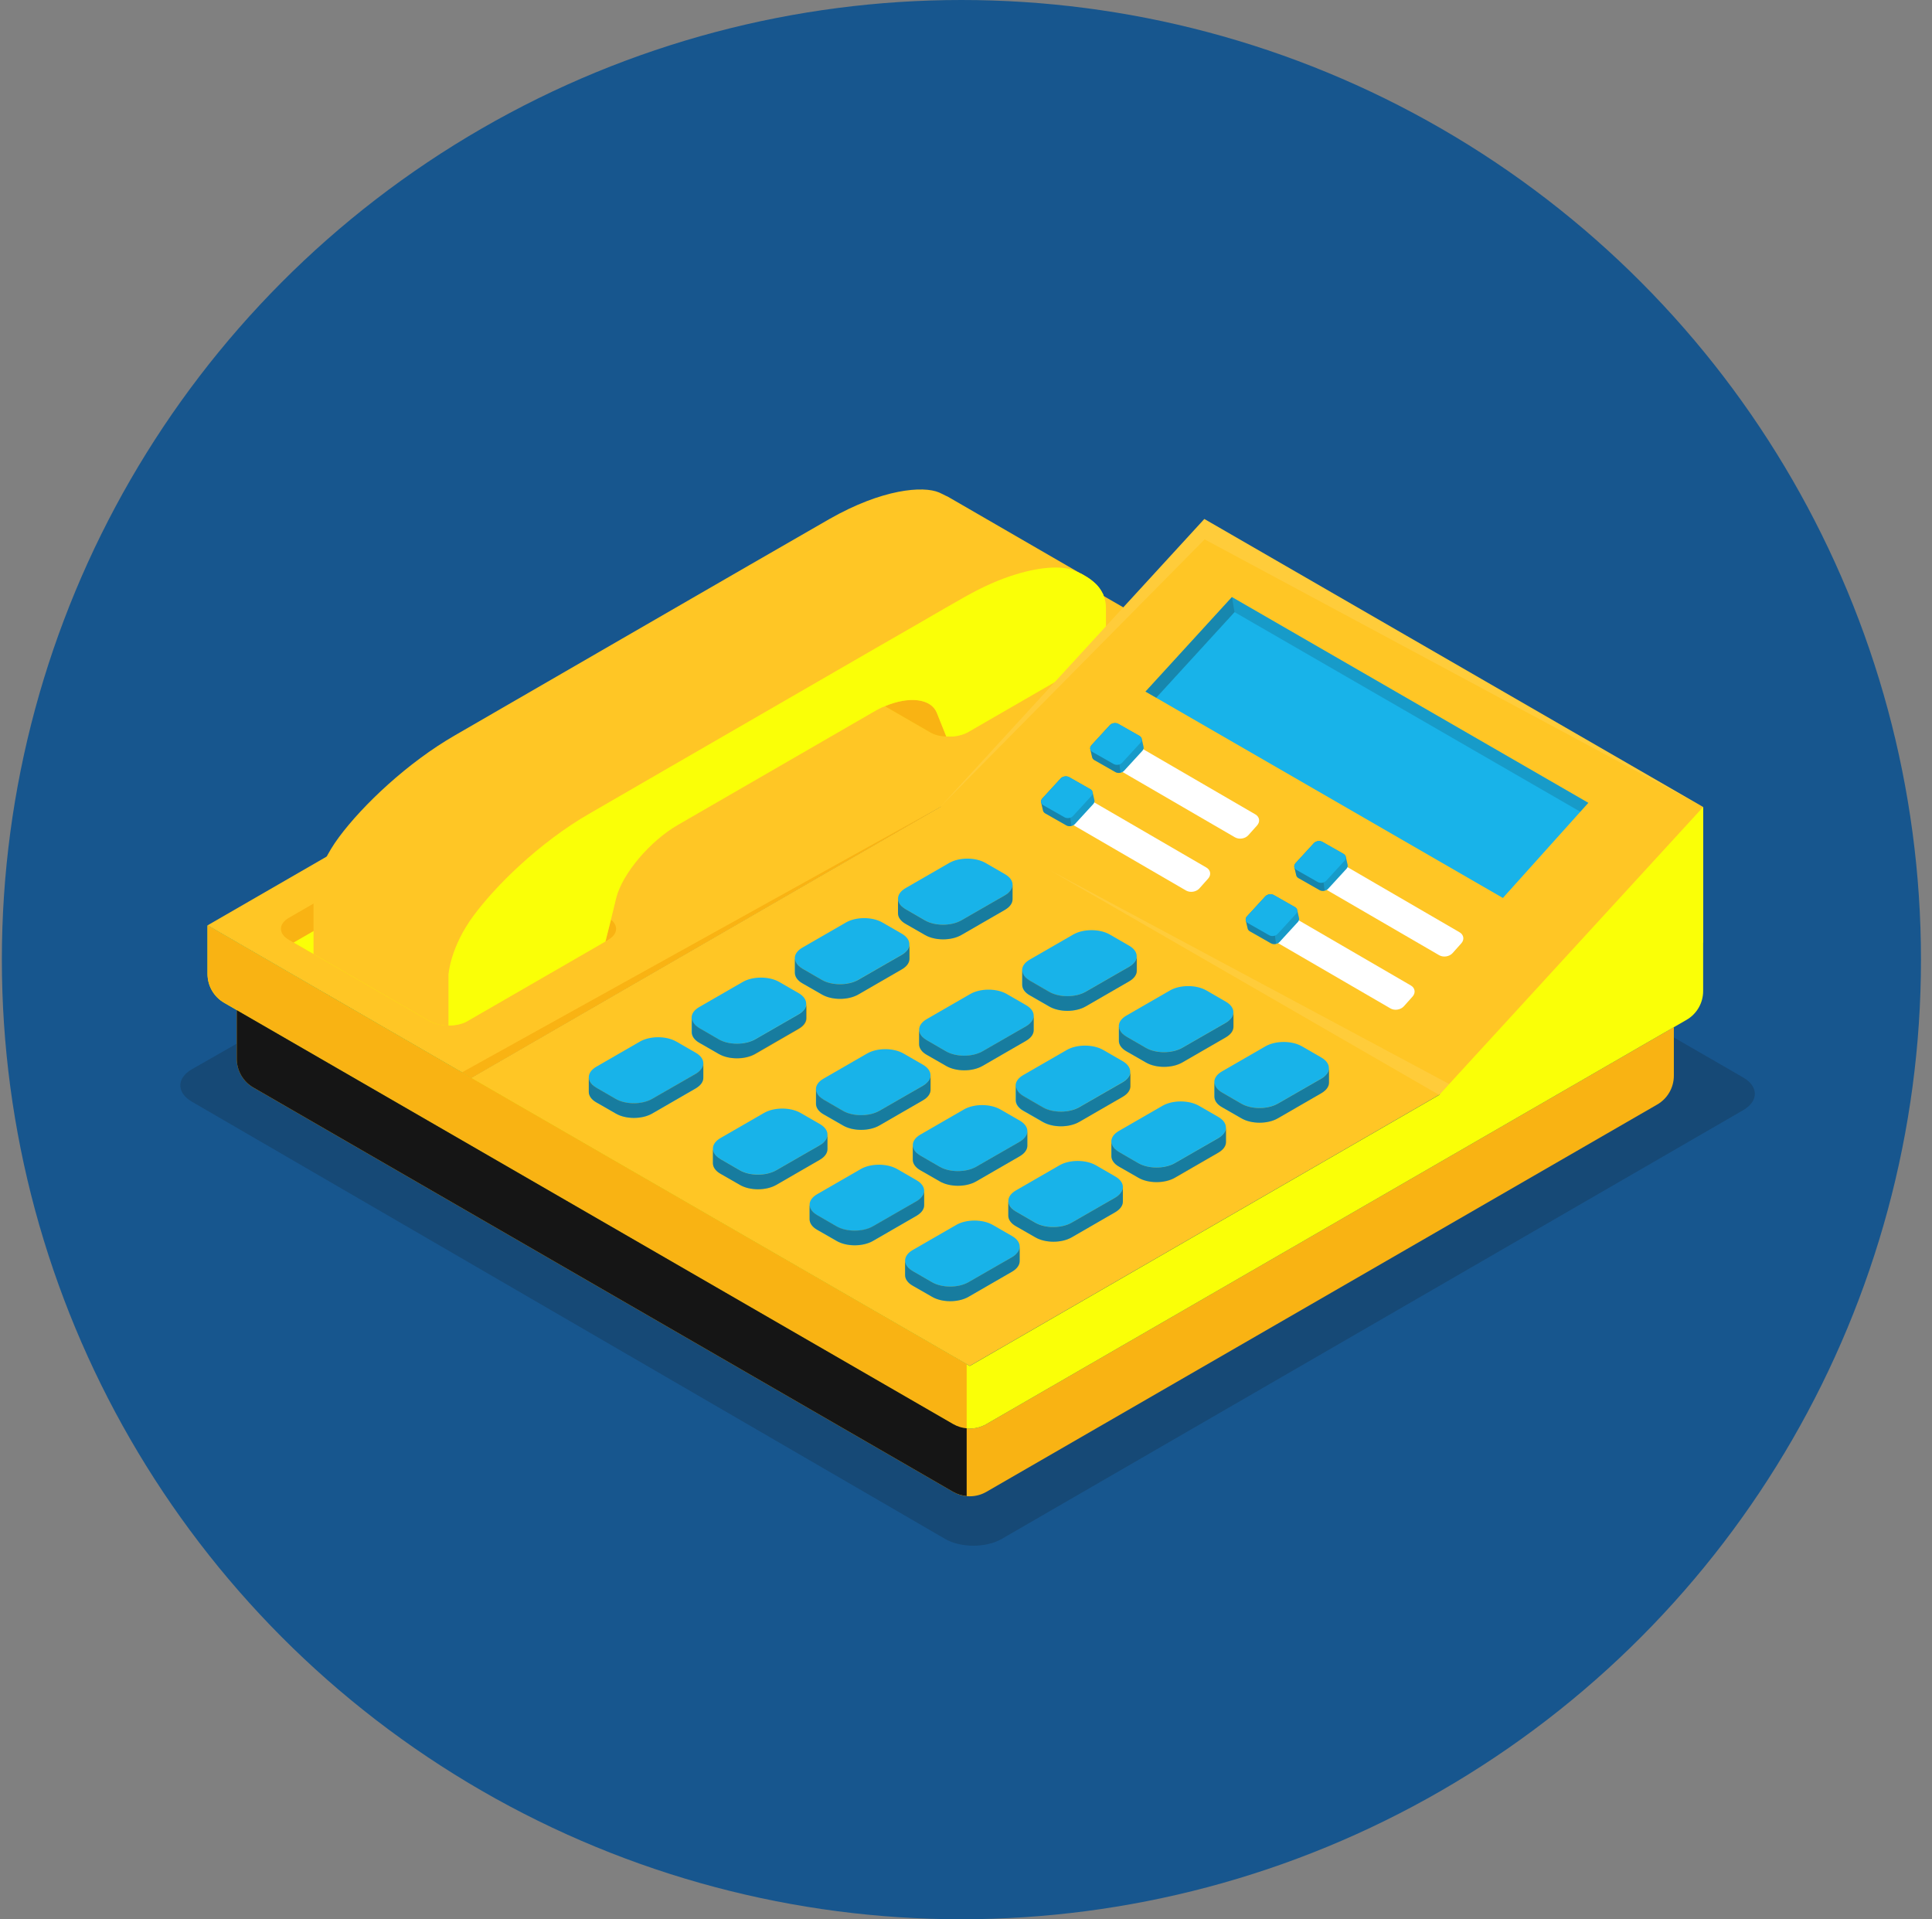 <?xml version="1.0" encoding="UTF-8"?> <svg xmlns="http://www.w3.org/2000/svg" width="150" height="149" viewBox="0 0 150 149" fill="none"><rect x="0" y="0" width="150" height="149" fill="#808080" stroke="none"/><circle cx="74.644" cy="74.5" r="74.5" fill="#17568E"></circle><path opacity="0.2" d="M14.918 82.999L72.718 50.03C73.939 49.334 75.913 49.339 77.13 50.043L135.334 83.646C136.55 84.348 136.55 85.487 135.335 86.19L77.774 119.473C76.558 120.177 74.587 120.175 73.373 119.47L14.911 85.536C13.693 84.831 13.697 83.695 14.918 82.999Z" fill="#151515"></path><path d="M16.113 71.839L73.044 38.971L93.54 50.804L36.6 83.681L16.113 71.839Z" fill="#FFC625"></path><path d="M33.343 79.265L22.426 72.962C21.608 72.491 21.608 71.726 22.426 71.255L33.419 64.908C34.236 64.437 35.559 64.44 36.373 64.915L47.223 71.249C48.037 71.725 48.036 72.493 47.218 72.964L36.301 79.266C35.485 79.736 34.161 79.736 33.343 79.265Z" fill="#F9B313"></path><path d="M33.41 67.046L22.793 73.176L33.335 79.263C34.153 79.734 35.477 79.734 36.294 79.263L46.847 73.171L36.366 67.053C35.55 66.576 34.228 66.573 33.41 67.046Z" fill="#FAFF07"></path><path d="M72.197 56.827L61.279 50.525C60.462 50.054 60.462 49.288 61.279 48.818L72.272 42.47C73.09 41.999 74.412 42.002 75.227 42.478L86.076 48.811C86.891 49.287 86.889 50.055 86.072 50.526L75.154 56.829C74.338 57.298 73.014 57.298 72.197 56.827Z" fill="#F9B313"></path><path d="M75.146 56.826L85.699 50.733L75.218 44.615C74.404 44.139 73.082 44.136 72.264 44.607L61.647 50.737L72.189 56.824C73.005 57.297 74.329 57.297 75.146 56.826Z" fill="#FAFF07"></path><path d="M77.488 52.13L74.025 57.184C73.848 57.2 73.657 57.2 73.465 57.184C73.008 57.169 72.537 57.052 72.198 56.846L68.705 54.827L64.447 52.367L63.195 51.645L66.2 45.986L66.348 45.706L66.51 45.809L71.167 48.491L77.488 52.13Z" fill="#F9B313"></path><path d="M85.801 46.648C85.786 46.53 85.757 46.413 85.698 46.309C85.683 46.206 85.639 46.119 85.595 46.045C85.476 45.809 85.33 45.603 85.153 45.41C85.079 45.337 85.005 45.263 84.918 45.189C84.711 45.012 84.491 44.85 84.254 44.718C84.122 44.63 83.974 44.556 83.828 44.482L73.895 38.735C73.792 38.677 73.689 38.617 73.586 38.558L73.498 38.514H73.484C73.292 38.41 73.101 38.323 72.91 38.233C71.672 37.702 68.504 37.953 64.392 40.296C60.296 42.639 35.335 57.079 35.335 57.079C31.666 59.187 28.174 62.487 26.317 64.992C24.46 67.497 24.342 69.634 24.342 69.634V74.069L33.344 79.27C33.757 79.506 34.273 79.625 34.818 79.625C35.333 79.625 35.865 79.522 36.262 79.3C36.277 79.284 36.291 79.284 36.306 79.27L47.004 73.096L47.432 71.401L47.844 69.706C48.316 67.834 50.468 65.286 52.648 64.033L67.825 55.266C68.119 55.089 68.415 54.941 68.709 54.824C70.565 54.044 72.274 54.219 72.731 55.34C73.027 56.091 73.292 56.755 73.469 57.181C73.661 57.196 73.852 57.196 74.029 57.181C74.426 57.136 74.809 57.033 75.119 56.872C75.134 56.858 75.148 56.858 75.164 56.842L85.861 50.669V47.178C85.86 46.987 85.844 46.81 85.801 46.648Z" fill="#FFC625"></path><path d="M85.864 47.175V50.667L75.166 56.84C75.151 56.855 75.137 56.855 75.121 56.869C74.812 57.031 74.429 57.134 74.031 57.179C73.855 57.194 73.664 57.194 73.471 57.179C73.294 56.751 73.029 56.089 72.734 55.337C72.277 54.217 70.568 54.041 68.711 54.822C68.417 54.94 68.122 55.087 67.828 55.264L52.65 64.031C50.469 65.284 48.318 67.832 47.847 69.704L47.434 71.399L47.007 73.094L36.309 79.268C36.294 79.282 36.28 79.282 36.264 79.297C35.867 79.519 35.336 79.622 34.82 79.622V75.674C34.82 75.674 34.939 73.537 36.795 71.048C37.665 69.884 38.888 68.528 40.318 67.216C41.954 65.713 43.854 64.254 45.813 63.135C45.813 63.135 56.025 57.226 64.453 52.363C66.958 50.919 69.287 49.563 71.173 48.489C72.868 47.502 74.179 46.749 74.886 46.352C76.345 45.527 77.671 44.952 78.85 44.598C80.987 43.935 82.592 43.95 83.388 44.289C83.536 44.347 83.682 44.421 83.83 44.48C83.978 44.554 84.124 44.628 84.257 44.715C84.492 44.848 84.714 45.009 84.92 45.186C85.008 45.26 85.082 45.334 85.156 45.408C85.333 45.599 85.48 45.805 85.597 46.042C85.642 46.116 85.685 46.204 85.701 46.307C85.759 46.41 85.788 46.529 85.804 46.646C85.848 46.807 85.864 46.984 85.864 47.175Z" fill="#FAFF07"></path><path d="M18.381 78.424V82.194C18.381 83.118 18.873 83.971 19.672 84.431L74.001 115.817C74.8 116.279 75.785 116.279 76.584 115.817L128.667 85.749C129.466 85.287 129.958 84.434 129.958 83.512V79.743L76.586 110.557C75.787 111.017 74.802 111.017 74.003 110.557L18.381 78.424Z" fill="#F9B313"></path><path d="M132.227 62.647L132.226 73.166L75.288 106.042L36.565 83.686H36.566L73.005 62.645L93.505 40.291L132.227 62.647Z" fill="#FFC625"></path><path d="M111.738 85.005L75.293 106.048L16.113 71.846V75.613C16.113 76.537 16.606 77.389 17.405 77.85L74.001 110.56C74.8 111.02 75.785 111.02 76.584 110.56L130.941 79.177C131.74 78.715 132.232 77.862 132.232 76.94V73.171V62.652L111.738 85.005Z" fill="#FAFF07"></path><path d="M75.051 105.906L16.113 71.844V75.611C16.113 76.534 16.606 77.387 17.405 77.848L74.001 110.558C74.328 110.747 74.686 110.853 75.051 110.889V105.906Z" fill="#F9B313"></path><path d="M74.004 110.557L18.381 78.424V82.194C18.381 83.118 18.873 83.971 19.672 84.431L74.001 115.817C74.329 116.006 74.688 116.114 75.052 116.148V110.886C74.689 110.854 74.331 110.746 74.004 110.557Z" fill="#151515"></path><path opacity="0.1" d="M132.223 62.647L93.528 41.874L73 62.647L93.501 40.291L132.223 62.647Z" fill="white"></path><path opacity="0.1" d="M111.727 84.998L81.519 67.562L112.502 84.152L111.727 84.998Z" fill="white"></path><path d="M73.002 62.644L36.591 83.679L35.863 83.255L73.002 62.644Z" fill="#F9B313"></path><path d="M116.684 69.713L88.934 53.691L95.646 46.351L123.319 62.327L116.684 69.713Z" fill="#18B3E9"></path><path opacity="0.15" d="M122.695 63.02L123.319 62.327L95.646 46.351L88.934 53.691L89.766 54.171L95.85 47.521L122.695 63.02Z" fill="#151515"></path><path opacity="0.15" d="M95.85 47.521L95.646 46.351L88.934 53.691L89.766 54.171L95.85 47.521Z" fill="#151515"></path><path d="M92.078 69.132L82.543 63.593L84.165 61.833L93.667 67.353C93.993 67.543 94.053 67.925 93.802 68.206L93.124 68.967C92.874 69.247 92.405 69.322 92.078 69.132Z" fill="white"></path><path d="M84.825 61.491C84.805 61.402 84.746 61.32 84.649 61.267L83.011 60.335C82.805 60.218 82.506 60.264 82.346 60.44L80.925 61.989C80.841 62.081 80.811 62.192 80.833 62.292C80.852 62.381 80.955 62.823 80.978 62.924C80.998 63.012 81.058 63.092 81.153 63.148L82.791 64.079C82.998 64.196 83.296 64.15 83.456 63.974L84.877 62.426C84.963 62.332 84.993 62.219 84.969 62.118C84.948 62.03 84.846 61.593 84.825 61.491Z" fill="#18B3E9"></path><path opacity="0.15" d="M83.193 64.117C83.293 64.093 83.389 64.046 83.457 63.973L84.878 62.424C84.964 62.33 84.993 62.218 84.97 62.116C84.95 62.028 84.85 61.591 84.827 61.489C84.807 61.4 84.748 61.319 84.651 61.265L83.013 60.333C82.906 60.272 82.773 60.258 82.648 60.281L83.193 64.117Z" fill="#151515"></path><path opacity="0.3" d="M82.647 60.285C82.533 60.307 82.423 60.359 82.346 60.442L80.925 61.991C80.841 62.083 80.811 62.194 80.833 62.294C80.852 62.383 80.955 62.825 80.978 62.927C80.998 63.015 81.058 63.095 81.153 63.15L82.791 64.081C82.91 64.149 83.058 64.157 83.193 64.123L82.647 60.285Z" fill="#151515"></path><path d="M83.312 63.345L84.733 61.796C84.893 61.62 84.856 61.383 84.65 61.266L83.012 60.335C82.805 60.218 82.507 60.264 82.347 60.44L80.926 61.989C80.766 62.164 80.802 62.401 81.009 62.518L82.647 63.449C82.853 63.566 83.15 63.519 83.312 63.345Z" fill="#18B3E9"></path><path d="M95.879 65.003L86.344 59.464L87.966 57.704L97.468 63.225C97.794 63.414 97.854 63.796 97.603 64.077L96.924 64.838C96.675 65.118 96.205 65.192 95.879 65.003Z" fill="white"></path><path d="M88.642 57.355C88.622 57.266 88.564 57.186 88.466 57.131L86.829 56.199C86.622 56.082 86.324 56.129 86.163 56.304L84.743 57.853C84.658 57.945 84.629 58.056 84.649 58.156C84.669 58.245 84.77 58.687 84.793 58.789C84.813 58.876 84.873 58.956 84.969 59.012L86.605 59.943C86.812 60.06 87.11 60.014 87.27 59.839L88.691 58.29C88.777 58.196 88.807 58.084 88.784 57.982C88.765 57.894 88.663 57.457 88.642 57.355Z" fill="#18B3E9"></path><path opacity="0.15" d="M87.01 59.983C87.11 59.957 87.205 59.912 87.275 59.837L88.695 58.288C88.782 58.194 88.811 58.082 88.788 57.98C88.768 57.893 88.668 57.455 88.645 57.354C88.625 57.264 88.566 57.184 88.469 57.129L86.831 56.198C86.724 56.136 86.591 56.122 86.465 56.145L87.01 59.983Z" fill="#151515"></path><path opacity="0.3" d="M86.464 56.149C86.35 56.171 86.24 56.223 86.163 56.306L84.743 57.855C84.658 57.947 84.629 58.058 84.649 58.158C84.669 58.248 84.77 58.69 84.793 58.791C84.813 58.879 84.873 58.959 84.969 59.014L86.605 59.946C86.724 60.013 86.872 60.021 87.007 59.987L86.464 56.149Z" fill="#151515"></path><path d="M87.129 59.209L88.55 57.66C88.71 57.485 88.673 57.248 88.467 57.131L86.829 56.199C86.622 56.082 86.324 56.129 86.164 56.304L84.743 57.853C84.581 58.028 84.62 58.265 84.826 58.382L86.464 59.314C86.67 59.431 86.967 59.384 87.129 59.209Z" fill="#18B3E9"></path><path d="M107.951 78.286L98.416 72.747L100.039 70.987L109.54 76.508C109.866 76.697 109.926 77.079 109.676 77.361L108.997 78.121C108.746 78.401 108.276 78.475 107.951 78.286Z" fill="white"></path><path d="M100.714 70.645C100.694 70.556 100.636 70.475 100.539 70.421L98.901 69.489C98.694 69.372 98.396 69.419 98.236 69.594L96.815 71.143C96.73 71.235 96.701 71.346 96.721 71.446C96.741 71.535 96.843 71.977 96.866 72.079C96.886 72.166 96.946 72.246 97.041 72.302L98.677 73.233C98.884 73.35 99.183 73.304 99.343 73.129L100.763 71.58C100.85 71.486 100.879 71.374 100.856 71.272C100.837 71.184 100.736 70.747 100.714 70.645Z" fill="#18B3E9"></path><path opacity="0.15" d="M99.081 73.272C99.181 73.247 99.276 73.201 99.345 73.127L100.766 71.578C100.852 71.484 100.882 71.372 100.859 71.27C100.839 71.183 100.739 70.745 100.715 70.644C100.695 70.555 100.637 70.473 100.54 70.419L98.902 69.488C98.794 69.426 98.662 69.412 98.537 69.435L99.081 73.272Z" fill="#151515"></path><path opacity="0.3" d="M98.536 69.439C98.422 69.461 98.313 69.513 98.236 69.597L96.815 71.145C96.73 71.237 96.701 71.348 96.721 71.448C96.741 71.538 96.843 71.98 96.866 72.081C96.886 72.169 96.946 72.249 97.041 72.304L98.677 73.236C98.796 73.303 98.944 73.311 99.079 73.277L98.536 69.439Z" fill="#151515"></path><path d="M99.199 72.499L100.62 70.95C100.78 70.775 100.743 70.538 100.537 70.421L98.9 69.489C98.694 69.372 98.395 69.419 98.235 69.594L96.814 71.143C96.654 71.318 96.691 71.555 96.897 71.672L98.535 72.604C98.74 72.722 99.037 72.674 99.199 72.499Z" fill="#18B3E9"></path><path d="M111.735 74.156L102.199 68.617L103.822 66.857L113.323 72.378C113.65 72.567 113.71 72.949 113.459 73.231L112.78 73.991C112.53 74.27 112.061 74.345 111.735 74.156Z" fill="white"></path><path d="M104.485 66.516C104.465 66.426 104.406 66.346 104.309 66.291L102.671 65.359C102.465 65.243 102.167 65.289 102.006 65.464L100.586 67.013C100.501 67.105 100.472 67.216 100.493 67.316C100.512 67.405 100.615 67.847 100.638 67.949C100.658 68.037 100.718 68.117 100.813 68.172L102.451 69.103C102.658 69.22 102.956 69.174 103.116 68.999L104.537 67.45C104.624 67.356 104.653 67.244 104.63 67.142C104.608 67.054 104.507 66.617 104.485 66.516Z" fill="#18B3E9"></path><path opacity="0.15" d="M102.854 69.143C102.954 69.117 103.049 69.073 103.118 68.997L104.539 67.448C104.625 67.355 104.655 67.242 104.632 67.141C104.612 67.053 104.512 66.615 104.488 66.514C104.468 66.425 104.41 66.345 104.313 66.289L102.675 65.358C102.567 65.296 102.435 65.282 102.309 65.305L102.854 69.143Z" fill="#151515"></path><path opacity="0.3" d="M102.307 65.31C102.193 65.331 102.083 65.383 102.006 65.467L100.586 67.015C100.501 67.108 100.472 67.219 100.493 67.319C100.512 67.408 100.615 67.85 100.638 67.951C100.658 68.039 100.718 68.119 100.813 68.174L102.451 69.106C102.57 69.174 102.718 69.181 102.853 69.147L102.307 65.31Z" fill="#151515"></path><path d="M102.972 68.369L104.393 66.82C104.553 66.645 104.516 66.408 104.31 66.291L102.672 65.359C102.466 65.243 102.167 65.289 102.007 65.464L100.586 67.013C100.426 67.188 100.463 67.425 100.669 67.542L102.307 68.474C102.513 68.591 102.81 68.545 102.972 68.369Z" fill="#18B3E9"></path><path d="M73.691 66.998L70.307 68.95C69.525 69.402 69.525 70.133 70.307 70.586L71.804 71.45C72.586 71.901 73.856 71.902 74.639 71.451L78.029 69.502C78.813 69.051 78.813 68.32 78.031 67.869L76.525 66.999C75.742 66.545 74.473 66.545 73.691 66.998Z" fill="#18B3E9"></path><path d="M78.352 69.249C78.271 69.34 78.157 69.43 78.025 69.503L74.638 71.451C73.853 71.9 72.584 71.9 71.807 71.451L70.31 70.584C70.18 70.51 70.073 70.421 69.982 70.339C69.819 70.176 69.738 69.988 69.721 69.808V70.904C69.721 71.198 69.916 71.502 70.31 71.722L71.807 72.581C72.584 73.038 73.853 73.038 74.638 72.588L78.025 70.633C78.417 70.404 78.614 70.11 78.614 69.816V68.688C78.614 68.88 78.525 69.077 78.352 69.249Z" fill="#18B3E9"></path><path d="M83.327 72.55L79.943 74.502C79.16 74.954 79.16 75.686 79.943 76.137L81.439 77.001C82.222 77.452 83.492 77.454 84.275 77.002L87.665 75.052C88.449 74.603 88.449 73.87 87.667 73.419L86.161 72.549C85.379 72.099 84.111 72.099 83.327 72.55Z" fill="#18B3E9"></path><path d="M87.987 74.803C87.906 74.894 87.792 74.983 87.661 75.057L84.274 77.004C83.489 77.454 82.22 77.454 81.443 77.004L79.945 76.138C79.814 76.064 79.708 75.975 79.617 75.893C79.454 75.73 79.372 75.54 79.356 75.362V76.458C79.356 76.752 79.551 77.055 79.945 77.275L81.443 78.135C82.22 78.592 83.489 78.592 84.274 78.142L87.661 76.187C88.053 75.958 88.25 75.664 88.25 75.37V74.241C88.249 74.435 88.158 74.631 87.987 74.803Z" fill="#18B3E9"></path><path d="M90.834 76.894L87.45 78.846C86.668 79.297 86.668 80.03 87.45 80.481L88.946 81.344C89.728 81.796 90.998 81.797 91.782 81.346L95.172 79.397C95.955 78.946 95.955 78.215 95.173 77.764L93.668 76.895C92.886 76.441 91.617 76.441 90.834 76.894Z" fill="#18B3E9"></path><path d="M95.493 79.146C95.412 79.235 95.296 79.326 95.167 79.4L91.78 81.347C90.995 81.797 89.727 81.797 88.949 81.347L87.453 80.481C87.322 80.407 87.216 80.317 87.125 80.236C86.962 80.073 86.88 79.883 86.863 79.705V80.801C86.863 81.095 87.059 81.398 87.453 81.618L88.949 82.477C89.727 82.936 90.995 82.936 91.78 82.485L95.167 80.53C95.56 80.3 95.757 80.006 95.757 79.712V78.584C95.755 78.776 95.664 78.974 95.493 79.146Z" fill="#18B3E9"></path><path d="M98.249 81.23L94.866 83.182C94.084 83.633 94.084 84.366 94.866 84.817L96.362 85.68C97.144 86.131 98.414 86.133 99.198 85.682L102.588 83.733C103.371 83.282 103.371 82.55 102.589 82.1L101.084 81.231C100.302 80.779 99.032 80.779 98.249 81.23Z" fill="#18B3E9"></path><path d="M102.911 83.483C102.829 83.574 102.714 83.663 102.583 83.737L99.196 85.684C98.411 86.134 97.143 86.134 96.365 85.684L94.867 84.817C94.737 84.744 94.63 84.654 94.541 84.573C94.378 84.409 94.296 84.22 94.279 84.042V85.138C94.279 85.432 94.476 85.735 94.869 85.955L96.367 86.814C97.144 87.273 98.413 87.273 99.198 86.822L102.585 84.867C102.977 84.637 103.174 84.343 103.174 84.049V82.921C103.173 83.115 103.082 83.312 102.911 83.483Z" fill="#18B3E9"></path><path d="M65.678 71.617L62.295 73.569C61.511 74.02 61.511 74.753 62.295 75.204L63.789 76.067C64.573 76.52 65.842 76.52 66.625 76.069L70.015 74.12C70.799 73.669 70.799 72.938 70.017 72.487L68.511 71.618C67.731 71.166 66.46 71.164 65.678 71.617Z" fill="#18B3E9"></path><path d="M70.34 73.871C70.259 73.962 70.143 74.051 70.012 74.125L66.626 76.073C65.841 76.522 64.572 76.522 63.794 76.073L62.297 75.206C62.166 75.132 62.06 75.043 61.969 74.959C61.806 74.796 61.724 74.607 61.707 74.428V75.524C61.707 75.819 61.904 76.122 62.297 76.342L63.794 77.201C64.572 77.66 65.839 77.66 66.626 77.209L70.012 75.254C70.405 75.024 70.602 74.73 70.602 74.436V73.308C70.602 73.503 70.511 73.699 70.34 73.871Z" fill="#18B3E9"></path><path d="M75.332 77.168L71.948 79.12C71.166 79.571 71.166 80.304 71.948 80.757L73.444 81.62C74.226 82.071 75.496 82.073 76.28 81.622L79.67 79.671C80.453 79.22 80.453 78.489 79.671 78.038L78.166 77.17C77.384 76.717 76.115 76.717 75.332 77.168Z" fill="#18B3E9"></path><path d="M79.995 79.416C79.913 79.507 79.797 79.596 79.667 79.67L76.28 81.617C75.495 82.067 74.226 82.067 73.449 81.617L71.951 80.751C71.82 80.677 71.714 80.588 71.623 80.504C71.46 80.341 71.377 80.153 71.361 79.973V81.069C71.361 81.363 71.558 81.667 71.951 81.887L73.449 82.746C74.226 83.204 75.493 83.205 76.28 82.754L79.667 80.798C80.059 80.569 80.256 80.275 80.256 79.981V78.853C80.256 79.048 80.167 79.245 79.995 79.416Z" fill="#18B3E9"></path><path d="M82.822 81.514L79.438 83.466C78.656 83.918 78.656 84.65 79.438 85.101L80.934 85.963C81.718 86.415 82.987 86.416 83.77 85.965L87.16 84.014C87.944 83.563 87.944 82.832 87.162 82.381L85.656 81.513C84.874 81.062 83.605 81.062 82.822 81.514Z" fill="#18B3E9"></path><path d="M87.482 83.767C87.4 83.858 87.286 83.948 87.155 84.022L83.769 85.969C82.983 86.418 81.715 86.418 80.938 85.969L79.44 85.102C79.309 85.028 79.203 84.939 79.113 84.858C78.95 84.694 78.868 84.505 78.852 84.325V85.421C78.852 85.715 79.049 86.018 79.441 86.238L80.939 87.097C81.716 87.556 82.984 87.556 83.77 87.105L87.157 85.15C87.549 84.921 87.746 84.627 87.746 84.332V83.204C87.743 83.4 87.654 83.595 87.482 83.767Z" fill="#18B3E9"></path><path d="M90.254 85.847L86.87 87.799C86.087 88.25 86.088 88.983 86.87 89.434L88.367 90.298C89.149 90.749 90.419 90.75 91.202 90.299L94.592 88.349C95.376 87.898 95.376 87.166 94.594 86.715L93.088 85.847C92.306 85.396 91.038 85.396 90.254 85.847Z" fill="#18B3E9"></path><path d="M94.915 88.095C94.833 88.186 94.718 88.275 94.589 88.349L91.202 90.296C90.417 90.746 89.148 90.746 88.371 90.296L86.873 89.429C86.742 89.356 86.636 89.266 86.545 89.185C86.382 89.021 86.299 88.832 86.283 88.652V89.748C86.283 90.042 86.48 90.345 86.873 90.566L88.371 91.424C89.148 91.882 90.415 91.882 91.202 91.432L94.589 89.477C94.981 89.248 95.178 88.954 95.178 88.66V87.531C95.177 87.727 95.086 87.924 94.915 88.095Z" fill="#18B3E9"></path><path d="M57.666 76.233L54.282 78.185C53.5 78.636 53.5 79.369 54.282 79.82L55.778 80.683C56.562 81.135 57.83 81.136 58.614 80.685L62.004 78.734C62.787 78.285 62.787 77.552 62.005 77.101L60.5 76.233C59.718 75.782 58.449 75.782 57.666 76.233Z" fill="#18B3E9"></path><path d="M62.325 78.48C62.244 78.571 62.13 78.661 61.999 78.734L58.612 80.682C57.827 81.131 56.559 81.131 55.781 80.682L54.285 79.815C54.154 79.741 54.048 79.652 53.957 79.57C53.794 79.407 53.712 79.218 53.695 79.039V80.135C53.695 80.429 53.891 80.733 54.285 80.953L55.781 81.812C56.559 82.27 57.827 82.271 58.612 81.82L61.999 79.864C62.392 79.635 62.589 79.341 62.589 79.045V77.917C62.587 78.112 62.496 78.308 62.325 78.48Z" fill="#18B3E9"></path><path d="M67.318 81.79L63.934 83.742C63.152 84.194 63.152 84.925 63.934 85.376L65.431 86.24C66.213 86.691 67.483 86.693 68.266 86.242L71.656 84.291C72.44 83.84 72.44 83.109 71.658 82.658L70.152 81.79C69.368 81.337 68.1 81.337 67.318 81.79Z" fill="#18B3E9"></path><path d="M71.978 84.041C71.896 84.131 71.782 84.222 71.651 84.295L68.265 86.243C67.48 86.692 66.211 86.692 65.434 86.243L63.937 85.376C63.806 85.302 63.7 85.213 63.609 85.131C63.446 84.968 63.365 84.78 63.348 84.6V85.696C63.348 85.99 63.545 86.294 63.937 86.514L65.434 87.373C66.211 87.832 67.48 87.832 68.265 87.38L71.651 85.425C72.044 85.196 72.241 84.902 72.241 84.608V83.48C72.24 83.674 72.15 83.869 71.978 84.041Z" fill="#18B3E9"></path><path d="M74.839 86.131L71.456 88.083C70.674 88.536 70.674 89.267 71.456 89.72L72.952 90.582C73.734 91.033 75.004 91.034 75.788 90.583L79.178 88.634C79.961 88.183 79.961 87.452 79.179 87.001L77.674 86.133C76.89 85.68 75.621 85.68 74.839 86.131Z" fill="#18B3E9"></path><path d="M79.501 88.379C79.419 88.47 79.304 88.559 79.174 88.633L75.788 90.58C75.002 91.03 73.734 91.03 72.957 90.58L71.459 89.714C71.328 89.64 71.222 89.55 71.131 89.469C70.968 89.306 70.886 89.118 70.869 88.938V90.034C70.869 90.328 71.065 90.631 71.457 90.851L72.955 91.71C73.733 92.169 75.001 92.169 75.786 91.718L79.173 89.763C79.566 89.534 79.763 89.239 79.763 88.945V87.815C79.763 88.011 79.673 88.208 79.501 88.379Z" fill="#18B3E9"></path><path d="M82.255 90.468L78.872 92.42C78.09 92.873 78.09 93.604 78.872 94.057L80.368 94.92C81.15 95.371 82.42 95.373 83.204 94.922L86.594 92.972C87.377 92.52 87.377 91.789 86.595 91.338L85.09 90.468C84.306 90.016 83.037 90.016 82.255 90.468Z" fill="#18B3E9"></path><path d="M86.917 92.722C86.835 92.811 86.72 92.902 86.589 92.976L83.202 94.923C82.417 95.373 81.148 95.373 80.371 94.923L78.873 94.056C78.742 93.983 78.636 93.893 78.547 93.812C78.384 93.648 78.302 93.461 78.285 93.281V94.377C78.285 94.671 78.482 94.974 78.875 95.194L80.373 96.053C81.15 96.512 82.418 96.512 83.204 96.061L86.591 94.106C86.983 93.876 87.18 93.582 87.18 93.287V92.158C87.178 92.352 87.089 92.549 86.917 92.722Z" fill="#18B3E9"></path><path d="M49.683 80.862L46.299 82.814C45.517 83.267 45.517 83.998 46.299 84.451L47.794 85.315C48.578 85.766 49.846 85.767 50.63 85.316L54.02 83.366C54.803 82.915 54.803 82.183 54.021 81.732L52.516 80.864C51.735 80.412 50.467 80.412 49.683 80.862Z" fill="#18B3E9"></path><path d="M54.345 83.116C54.263 83.205 54.148 83.296 54.017 83.37L50.63 85.317C49.845 85.766 48.576 85.766 47.799 85.317L46.303 84.45C46.172 84.376 46.065 84.287 45.975 84.206C45.811 84.042 45.73 83.855 45.713 83.674V84.77C45.713 85.065 45.91 85.368 46.303 85.588L47.799 86.447C48.576 86.906 49.845 86.906 50.63 86.455L54.017 84.499C54.409 84.27 54.606 83.976 54.606 83.682V82.554C54.606 82.748 54.515 82.945 54.345 83.116Z" fill="#18B3E9"></path><path d="M59.32 86.401L55.936 88.353C55.154 88.804 55.154 89.537 55.936 89.988L57.432 90.85C58.215 91.301 59.485 91.303 60.268 90.852L63.658 88.901C64.442 88.45 64.442 87.719 63.66 87.268L62.154 86.4C61.37 85.95 60.102 85.95 59.32 86.401Z" fill="#18B3E9"></path><path d="M63.981 88.65C63.9 88.741 63.784 88.83 63.653 88.904L60.267 90.851C59.481 91.301 58.213 91.301 57.435 90.851L55.939 89.985C55.808 89.911 55.702 89.822 55.611 89.738C55.448 89.575 55.365 89.387 55.35 89.207V90.303C55.35 90.597 55.547 90.901 55.939 91.121L57.435 91.98C58.213 92.439 59.48 92.439 60.267 91.987L63.653 90.032C64.046 89.803 64.243 89.509 64.243 89.213V88.085C64.243 88.282 64.154 88.478 63.981 88.65Z" fill="#18B3E9"></path><path d="M66.826 90.76L63.442 92.712C62.66 93.163 62.66 93.896 63.442 94.347L64.938 95.211C65.72 95.663 66.99 95.663 67.774 95.212L71.164 93.262C71.947 92.811 71.947 92.08 71.165 91.629L69.66 90.76C68.876 90.308 67.608 90.308 66.826 90.76Z" fill="#18B3E9"></path><path d="M71.487 93.007C71.406 93.098 71.29 93.187 71.159 93.261L67.772 95.208C66.987 95.658 65.719 95.658 64.941 95.208L63.444 94.341C63.313 94.268 63.206 94.178 63.117 94.095C62.954 93.932 62.871 93.743 62.855 93.564V94.66C62.855 94.954 63.053 95.257 63.445 95.478L64.943 96.337C65.72 96.795 66.989 96.795 67.774 96.344L71.161 94.389C71.553 94.16 71.75 93.866 71.75 93.572V92.443C71.749 92.639 71.66 92.836 71.487 93.007Z" fill="#18B3E9"></path><path d="M74.243 95.095L70.859 97.047C70.076 97.5 70.076 98.231 70.859 98.682L72.356 99.546C73.138 99.997 74.408 99.998 75.191 99.547L78.581 97.597C79.365 97.146 79.365 96.415 78.583 95.963L77.077 95.095C76.293 94.644 75.025 94.644 74.243 95.095Z" fill="#18B3E9"></path><path d="M78.903 97.343C78.822 97.434 78.706 97.523 78.577 97.597L75.19 99.544C74.405 99.994 73.136 99.994 72.359 99.544L70.861 98.677C70.73 98.603 70.624 98.514 70.533 98.431C70.37 98.268 70.287 98.08 70.272 97.9V98.996C70.272 99.29 70.469 99.593 70.861 99.814L72.359 100.673C73.136 101.131 74.403 101.131 75.19 100.68L78.577 98.725C78.969 98.496 79.166 98.202 79.166 97.908V96.779C79.165 96.975 79.076 97.17 78.903 97.343Z" fill="#18B3E9"></path><g opacity="0.35"><path d="M78.352 69.25C78.271 69.341 78.157 69.43 78.025 69.504L74.638 71.452C73.853 71.901 72.584 71.901 71.807 71.452L70.31 70.585C70.18 70.511 70.073 70.422 69.982 70.34C69.819 70.177 69.738 69.989 69.721 69.809V70.905C69.721 71.199 69.916 71.503 70.31 71.723L71.807 72.582C72.584 73.039 73.853 73.039 74.638 72.589L78.025 70.634C78.417 70.405 78.614 70.111 78.614 69.817V68.689C78.614 68.881 78.525 69.078 78.352 69.25Z" fill="#151515"></path><path d="M88.005 74.796C87.923 74.887 87.809 74.976 87.678 75.05L84.291 76.998C83.506 77.447 82.238 77.447 81.46 76.998L79.963 76.131C79.832 76.057 79.726 75.968 79.635 75.886C79.472 75.723 79.39 75.534 79.373 75.355V76.451C79.373 76.745 79.569 77.049 79.963 77.269L81.46 78.128C82.238 78.585 83.506 78.585 84.291 78.135L87.678 76.18C88.071 75.951 88.268 75.657 88.268 75.363V74.234C88.266 74.428 88.176 74.624 88.005 74.796Z" fill="#151515"></path><path d="M95.509 79.148C95.427 79.237 95.312 79.328 95.183 79.402L91.796 81.349C91.011 81.799 89.742 81.799 88.965 81.349L87.469 80.483C87.338 80.409 87.231 80.319 87.141 80.238C86.977 80.075 86.896 79.885 86.879 79.707V80.803C86.879 81.097 87.074 81.4 87.469 81.62L88.965 82.479C89.742 82.938 91.011 82.938 91.796 82.487L95.183 80.532C95.575 80.302 95.772 80.008 95.772 79.714V78.586C95.771 78.778 95.68 78.975 95.509 79.148Z" fill="#151515"></path><path d="M102.927 83.483C102.845 83.574 102.73 83.663 102.599 83.737L99.212 85.684C98.427 86.134 97.158 86.134 96.381 85.684L94.883 84.817C94.752 84.744 94.646 84.654 94.557 84.573C94.393 84.409 94.312 84.22 94.295 84.042V85.138C94.295 85.432 94.492 85.735 94.885 85.955L96.382 86.814C97.16 87.273 98.428 87.273 99.213 86.822L102.6 84.867C102.993 84.637 103.19 84.343 103.19 84.049V82.921C103.188 83.115 103.097 83.312 102.927 83.483Z" fill="#151515"></path><path d="M70.356 73.871C70.274 73.962 70.159 74.051 70.028 74.125L66.641 76.073C65.856 76.522 64.588 76.522 63.81 76.073L62.312 75.206C62.181 75.132 62.075 75.043 61.984 74.959C61.821 74.796 61.74 74.607 61.723 74.428V75.524C61.723 75.819 61.92 76.122 62.312 76.342L63.81 77.201C64.588 77.66 65.855 77.66 66.641 77.209L70.028 75.254C70.421 75.024 70.618 74.73 70.618 74.436V73.308C70.618 73.503 70.527 73.699 70.356 73.871Z" fill="#151515"></path><path d="M79.993 79.418C79.911 79.509 79.796 79.598 79.665 79.672L76.278 81.619C75.493 82.069 74.224 82.069 73.447 81.619L71.949 80.753C71.818 80.679 71.712 80.589 71.621 80.506C71.458 80.343 71.375 80.155 71.359 79.975V81.071C71.359 81.365 71.556 81.669 71.949 81.889L73.447 82.748C74.224 83.207 75.491 83.207 76.278 82.755L79.665 80.8C80.057 80.571 80.254 80.277 80.254 79.983V78.855C80.254 79.05 80.165 79.247 79.993 79.418Z" fill="#151515"></path><path d="M87.511 83.761C87.429 83.852 87.316 83.941 87.185 84.015L83.798 85.962C83.013 86.412 81.744 86.412 80.967 85.962L79.469 85.095C79.338 85.022 79.232 84.932 79.143 84.851C78.979 84.688 78.898 84.498 78.881 84.318V85.414C78.881 85.708 79.078 86.011 79.471 86.231L80.968 87.091C81.746 87.549 83.013 87.549 83.799 87.098L87.186 85.143C87.579 84.914 87.776 84.62 87.776 84.326V83.197C87.773 83.393 87.683 83.588 87.511 83.761Z" fill="#151515"></path><path d="M94.928 88.104C94.847 88.195 94.731 88.285 94.602 88.359L91.215 90.306C90.43 90.755 89.162 90.755 88.384 90.306L86.886 89.439C86.756 89.365 86.649 89.276 86.559 89.194C86.395 89.031 86.312 88.842 86.297 88.662V89.758C86.297 90.052 86.494 90.355 86.886 90.575L88.384 91.434C89.162 91.891 90.429 91.891 91.215 91.442L94.602 89.487C94.995 89.257 95.192 88.963 95.192 88.669V87.541C95.19 87.737 95.099 87.934 94.928 88.104Z" fill="#151515"></path><path d="M62.357 78.49C62.275 78.581 62.161 78.67 62.03 78.744L58.644 80.692C57.858 81.141 56.59 81.141 55.812 80.692L54.316 79.825C54.185 79.751 54.079 79.662 53.988 79.58C53.825 79.417 53.743 79.228 53.727 79.049V80.145C53.727 80.439 53.922 80.742 54.316 80.963L55.812 81.822C56.59 82.28 57.858 82.28 58.644 81.829L62.03 79.874C62.423 79.645 62.62 79.351 62.62 79.055V77.927C62.618 78.122 62.528 78.318 62.357 78.49Z" fill="#151515"></path><path d="M71.992 84.034C71.91 84.124 71.796 84.215 71.665 84.289L68.278 86.236C67.493 86.686 66.225 86.686 65.447 86.236L63.951 85.369C63.82 85.295 63.714 85.206 63.623 85.124C63.46 84.961 63.378 84.773 63.361 84.593V85.689C63.361 85.984 63.558 86.287 63.951 86.507L65.447 87.366C66.225 87.825 67.493 87.825 68.278 87.374L71.665 85.418C72.058 85.189 72.255 84.895 72.255 84.601V83.473C72.253 83.667 72.164 83.862 71.992 84.034Z" fill="#151515"></path><path d="M79.501 88.38C79.419 88.471 79.304 88.56 79.174 88.634L75.788 90.581C75.002 91.031 73.734 91.031 72.957 90.581L71.459 89.715C71.328 89.641 71.222 89.551 71.131 89.47C70.968 89.307 70.886 89.119 70.869 88.939V90.035C70.869 90.329 71.065 90.632 71.457 90.852L72.955 91.711C73.733 92.17 75.001 92.17 75.786 91.719L79.173 89.764C79.566 89.534 79.763 89.24 79.763 88.946V87.816C79.763 88.012 79.673 88.209 79.501 88.38Z" fill="#151515"></path><path d="M86.915 92.723C86.833 92.812 86.718 92.903 86.587 92.977L83.2 94.924C82.415 95.374 81.147 95.374 80.369 94.924L78.871 94.057C78.74 93.983 78.634 93.894 78.545 93.813C78.382 93.649 78.3 93.462 78.283 93.281V94.377C78.283 94.672 78.48 94.975 78.873 95.195L80.371 96.054C81.148 96.513 82.417 96.513 83.202 96.062L86.588 94.107C86.981 93.877 87.178 93.583 87.178 93.288V92.159C87.177 92.353 87.087 92.55 86.915 92.723Z" fill="#151515"></path><path d="M54.345 83.108C54.263 83.197 54.148 83.288 54.017 83.362L50.63 85.309C49.845 85.759 48.576 85.759 47.799 85.309L46.303 84.442C46.172 84.369 46.065 84.279 45.975 84.198C45.811 84.034 45.73 83.847 45.713 83.667V84.763C45.713 85.057 45.91 85.36 46.303 85.58L47.799 86.439C48.576 86.898 49.845 86.898 50.63 86.447L54.017 84.492C54.409 84.262 54.606 83.968 54.606 83.674V82.546C54.606 82.74 54.515 82.937 54.345 83.108Z" fill="#151515"></path><path d="M63.981 88.657C63.9 88.748 63.784 88.837 63.653 88.911L60.267 90.858C59.481 91.308 58.213 91.308 57.435 90.858L55.939 89.992C55.808 89.918 55.702 89.828 55.611 89.745C55.448 89.582 55.365 89.394 55.35 89.214V90.31C55.35 90.604 55.547 90.907 55.939 91.128L57.435 91.987C58.213 92.445 59.48 92.445 60.267 91.994L63.653 90.039C64.046 89.81 64.243 89.516 64.243 89.22V88.092C64.243 88.289 64.154 88.484 63.981 88.657Z" fill="#151515"></path><path d="M71.489 92.998C71.407 93.089 71.292 93.178 71.161 93.252L67.774 95.199C66.989 95.649 65.721 95.649 64.943 95.199L63.446 94.333C63.315 94.259 63.208 94.169 63.119 94.086C62.956 93.923 62.873 93.734 62.857 93.555V94.651C62.857 94.945 63.054 95.249 63.447 95.469L64.945 96.328C65.722 96.787 66.991 96.787 67.776 96.335L71.163 94.38C71.555 94.151 71.752 93.857 71.752 93.563V92.435C71.751 92.63 71.662 92.827 71.489 92.998Z" fill="#151515"></path><path d="M78.903 97.342C78.822 97.433 78.706 97.522 78.577 97.596L75.19 99.543C74.405 99.993 73.136 99.993 72.359 99.543L70.861 98.677C70.73 98.603 70.624 98.513 70.533 98.43C70.37 98.267 70.287 98.079 70.272 97.899V98.995C70.272 99.289 70.469 99.592 70.861 99.813L72.359 100.672C73.136 101.13 74.403 101.13 75.19 100.679L78.577 98.724C78.969 98.495 79.166 98.201 79.166 97.907V96.778C79.165 96.974 79.076 97.169 78.903 97.342Z" fill="#151515"></path></g></svg> 